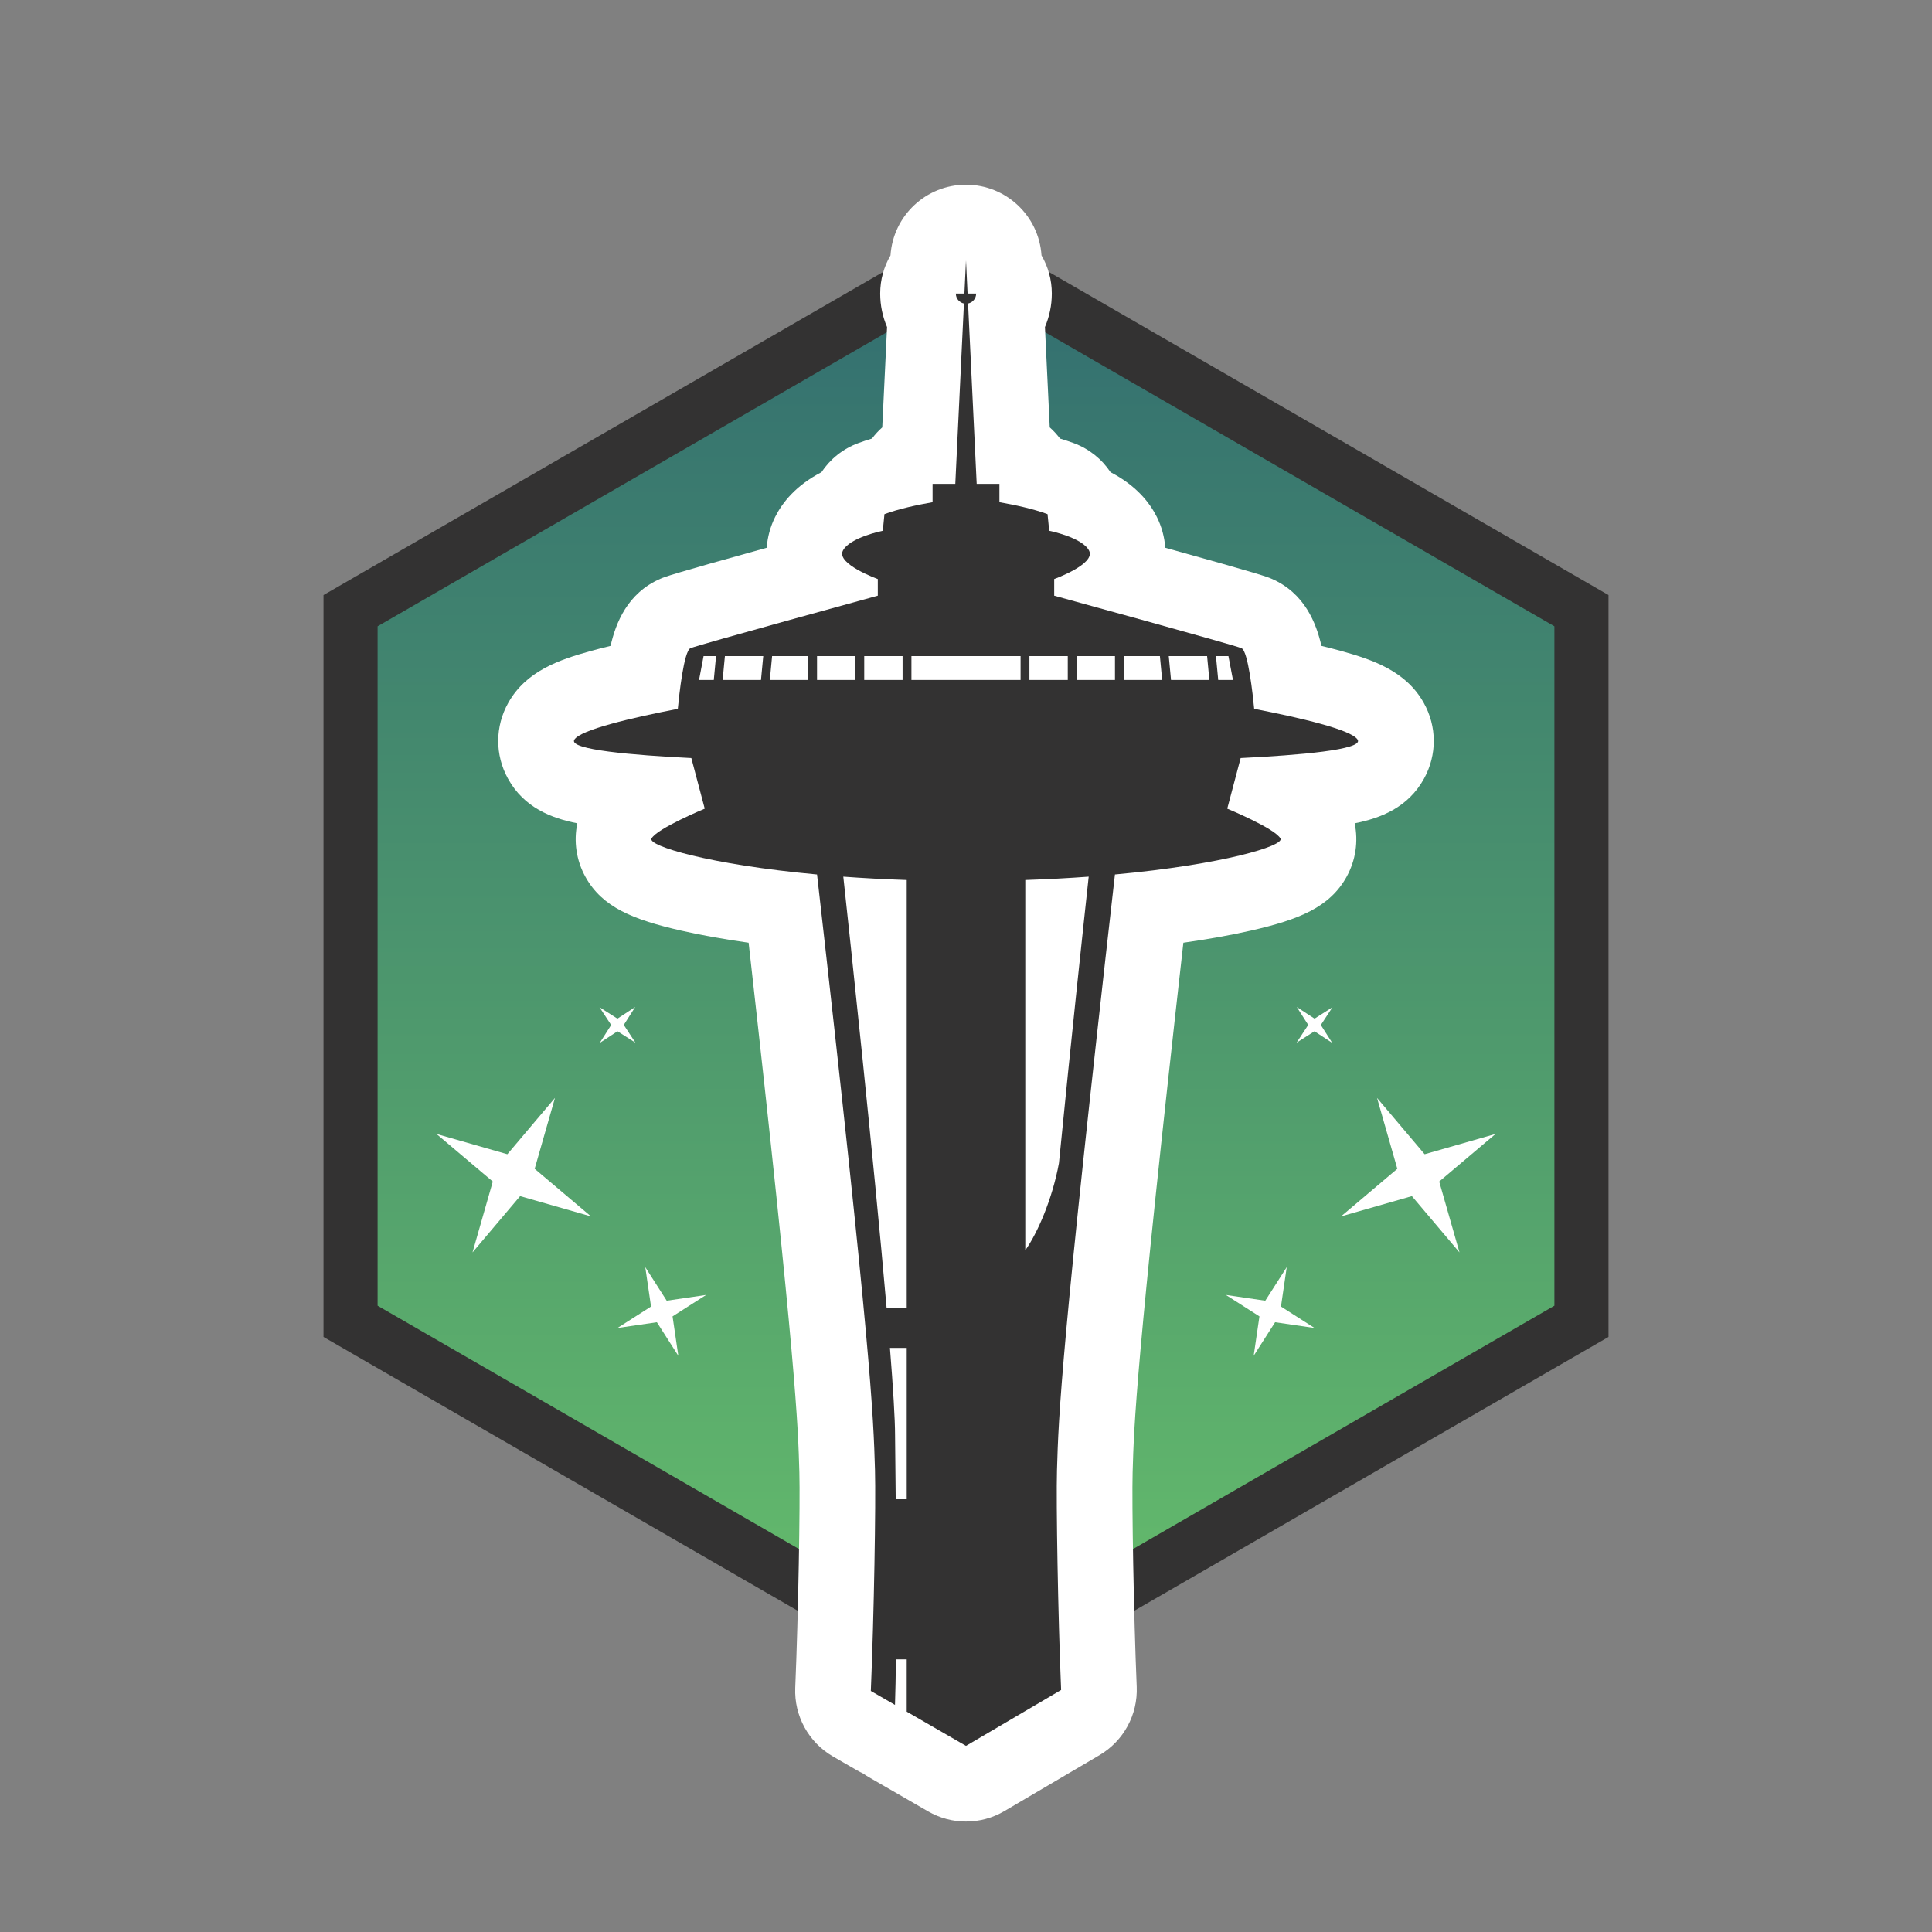 <?xml version="1.0" encoding="UTF-8"?>
<svg xmlns="http://www.w3.org/2000/svg" xmlns:xlink="http://www.w3.org/1999/xlink" viewBox="0 0 1000 1000">
  <rect x="0" y="0" width="1000" height="1000" fill="#808080" stroke="none"/>
  <linearGradient id="a" gradientUnits="userSpaceOnUse" x1="500" x2="500" y1="867.835" y2="132.165">
    <stop offset="0" stop-color="#66be6b"></stop>
    <stop offset="1" stop-color="#326d70"></stop>
  </linearGradient>
  <path d="m181.446 683.917v-367.834l318.555-183.918 318.554 183.918v367.834l-318.554 183.918z" fill="url(#a)"></path>
  <path d="m500 148.331 304.554 175.834v351.669l-304.554 175.834-304.554-175.834v-351.669zm0-32.331-14 8.083-304.554 175.834-14 8.083v384.001l14 8.083 304.554 175.834 14 8.083 14-8.083 304.554-175.834 14-8.083v-384.001l-14-8.083-304.554-175.834z" fill="#333232"></path>
  <path d="m500 942.832c-6.76 0-13.521-1.748-19.581-5.247l-30.683-17.714c-1.019-.588-2.004-1.217-2.955-1.887-1.056-.489-2.095-1.028-3.115-1.617l-12.504-7.219c-12.632-7.293-20.165-21.003-19.547-35.576 1.603-37.809 2.58-95.776 2.138-111.445-.686-24.507-1.534-54.751-26.264-274.171-12.83-1.814-24.606-3.923-34.892-6.265-24.728-5.63-40.764-11.98-49.55-27.773-4.766-8.567-6.186-18.436-4.215-27.77-13.464-2.641-27.638-8.149-35.895-23.103-6.808-12.328-6.744-27.026.17-39.318 9.207-16.366 26.202-22.218 42.821-26.809 3.082-.852 6.453-1.72 10.099-2.601 2.662-11.69 8.668-27.401 25.909-34.795 2.338-1.001 5.115-2.191 54.918-15.995.399-5.513 1.863-10.948 4.38-15.98 3.689-7.378 10.687-16.276 23.949-23.119 4.514-6.788 11.124-12.134 19.072-15.062 2.212-.816 4.573-1.602 7.078-2.356 1.577-2.108 3.361-4.05 5.323-5.798l2.484-51.914c-2.295-5.368-3.557-11.243-3.557-17.343 0-7.203 1.945-13.952 5.337-19.75 1.346-20.543 18.412-36.591 39.08-36.591s37.734 16.048 39.08 36.591c3.392 5.798 5.337 12.547 5.337 19.75 0 6.1-1.262 11.975-3.557 17.343l2.484 51.914c1.962 1.749 3.746 3.69 5.323 5.798 2.505.754 4.865 1.54 7.078 2.355 7.948 2.929 14.558 8.275 19.072 15.063 13.262 6.844 20.26 15.741 23.95 23.119 2.516 5.033 3.98 10.468 4.379 15.981 49.804 13.802 52.576 14.99 54.898 15.986 17.256 7.401 23.267 23.113 25.927 34.803 3.648.881 7.018 1.749 10.101 2.601 16.619 4.592 33.614 10.444 42.821 26.808 6.915 12.293 6.978 26.991.17 39.319-8.258 14.956-22.431 20.462-35.895 23.103 1.97 9.337.55 19.204-4.215 27.77-8.786 15.792-24.822 22.142-49.55 27.773-10.286 2.342-22.062 4.452-34.892 6.265-24.728 219.409-25.578 249.659-26.265 274.169-.436 15.524.532 73.22 2.118 110.95.607 14.457-6.806 28.072-19.28 35.406l-49.235 28.948c-6.124 3.601-12.986 5.403-19.85 5.403z" fill="#fff"></path>
  <path d="m702.758 382.927c-2.917-5.187-30.193-11.495-53.593-16.035-.69-7.179-3.134-29.917-6.539-31.377-4.047-1.734-96.975-27.195-96.975-27.195v-8.614s21.533-7.752 18.088-14.643c-3.445-6.891-20.672-10.336-20.672-10.336l-.861-8.613c-7.452-2.745-16.863-4.774-24.909-6.172v-9.485h-11.763l-4.465-93.36c2.389-.493 4.185-2.608 4.185-5.143h-4.431l-.822-17.177-.822 17.177h-4.431c0 2.535 1.796 4.65 4.185 5.143l-4.465 93.36h-11.763v9.485c-8.046 1.398-17.458 3.427-24.909 6.172l-.861 8.613s-17.227 3.445-20.672 10.336 18.088 14.643 18.088 14.643v8.614s-92.927 25.461-96.975 27.195c-3.405 1.46-5.849 24.198-6.539 31.377-23.401 4.541-50.676 10.848-53.594 16.035-2.889 5.137 30.406 7.955 60.596 9.447l6.934 26.195s-24.979 10.336-27.562 15.504c-1.855 3.71 29.579 13.393 85.696 18.563 27.934 245.674 29.196 279.81 29.997 308.39.467 16.652-.506 75.209-2.159 114.205l12.505 7.219c.229-6.957.387-14.963.489-23.565h5.58v27.069l30.683 17.713 49.235-28.947c-1.639-38.996-2.603-97.115-2.137-113.695.802-28.58 2.063-62.716 29.998-308.39 56.117-5.17 87.551-14.854 85.696-18.563-2.584-5.168-27.562-15.504-27.562-15.504l6.934-26.195c30.189-1.491 63.485-4.31 60.596-9.447zm-169.931-43.335h19.849v12.35h-19.849zm-85.503 0h19.849v12.35h-19.849zm-77.869 12.35h-7.634l2.348-12.35h6.46l-1.174 12.35zm24.43 0h-19.849l1.174-12.35h19.849zm24.429 0h-19.849l1.174-12.35h18.675zm4.581 0v-12.35h19.849v12.35zm46.423 424.045h-5.703c-.162-16.866-.333-29.489-.333-32.846 0-8.644-1.014-24.879-2.653-45.475h8.689v78.321zm0-99.173h-10.428c-6.686-77.146-18.998-191.742-22.395-223.058 10.253.753 21.208 1.349 32.823 1.738v221.32zm58.929-324.873h-56.493v-12.35h56.493zm19.857 250.117v-.001c-3.442 18.724-11.215 36.417-17.421 45.088v-191.651c11.616-.389 22.57-.985 32.823-1.738-2.398 22.104-9.236 85.679-15.403 148.302zm29.002-250.117h-19.849v-12.35h19.849zm4.581 0v-12.35h18.675l1.174 12.35zm24.43 0-1.174-12.35h19.849l1.174 12.35h-19.849zm24.43 0-1.174-12.35h6.46l2.348 12.35h-7.634z" fill="#333232"></path>
  <g fill="#fff">
    <path d="m345.088 673.246-11.1-17.375 2.988 20.4-17.375 11.1 20.4-2.988 11.1 17.375-2.988-20.4 17.375-11.1z"></path>
    <path d="m654.912 673.246 11.1-17.375-2.988 20.4 17.375 11.1-20.4-2.988-11.1 17.375 2.988-20.4-17.375-11.1z"></path>
    <path d="m316.337 530.533-5.913 9.271 9.198-6.026 9.271 5.913-6.026-9.198 5.913-9.271-9.198 6.026-9.271-5.913z"></path>
    <path d="m683.663 530.533 5.913 9.271-9.198-6.026-9.271 5.913 6.026-9.198-5.913-9.271 9.198 6.026 9.271-5.913z"></path>
    <path d="m276.745 604.972 10.497-36.686-24.633 29.142-36.686-10.497 29.143 24.633-10.497 36.686 24.633-29.142 36.686 10.497z"></path>
    <path d="m723.255 604.972-10.497-36.686 24.633 29.142 36.686-10.497-29.143 24.633 10.497 36.686-24.633-29.142-36.686 10.497z"></path>
  </g>
</svg>
